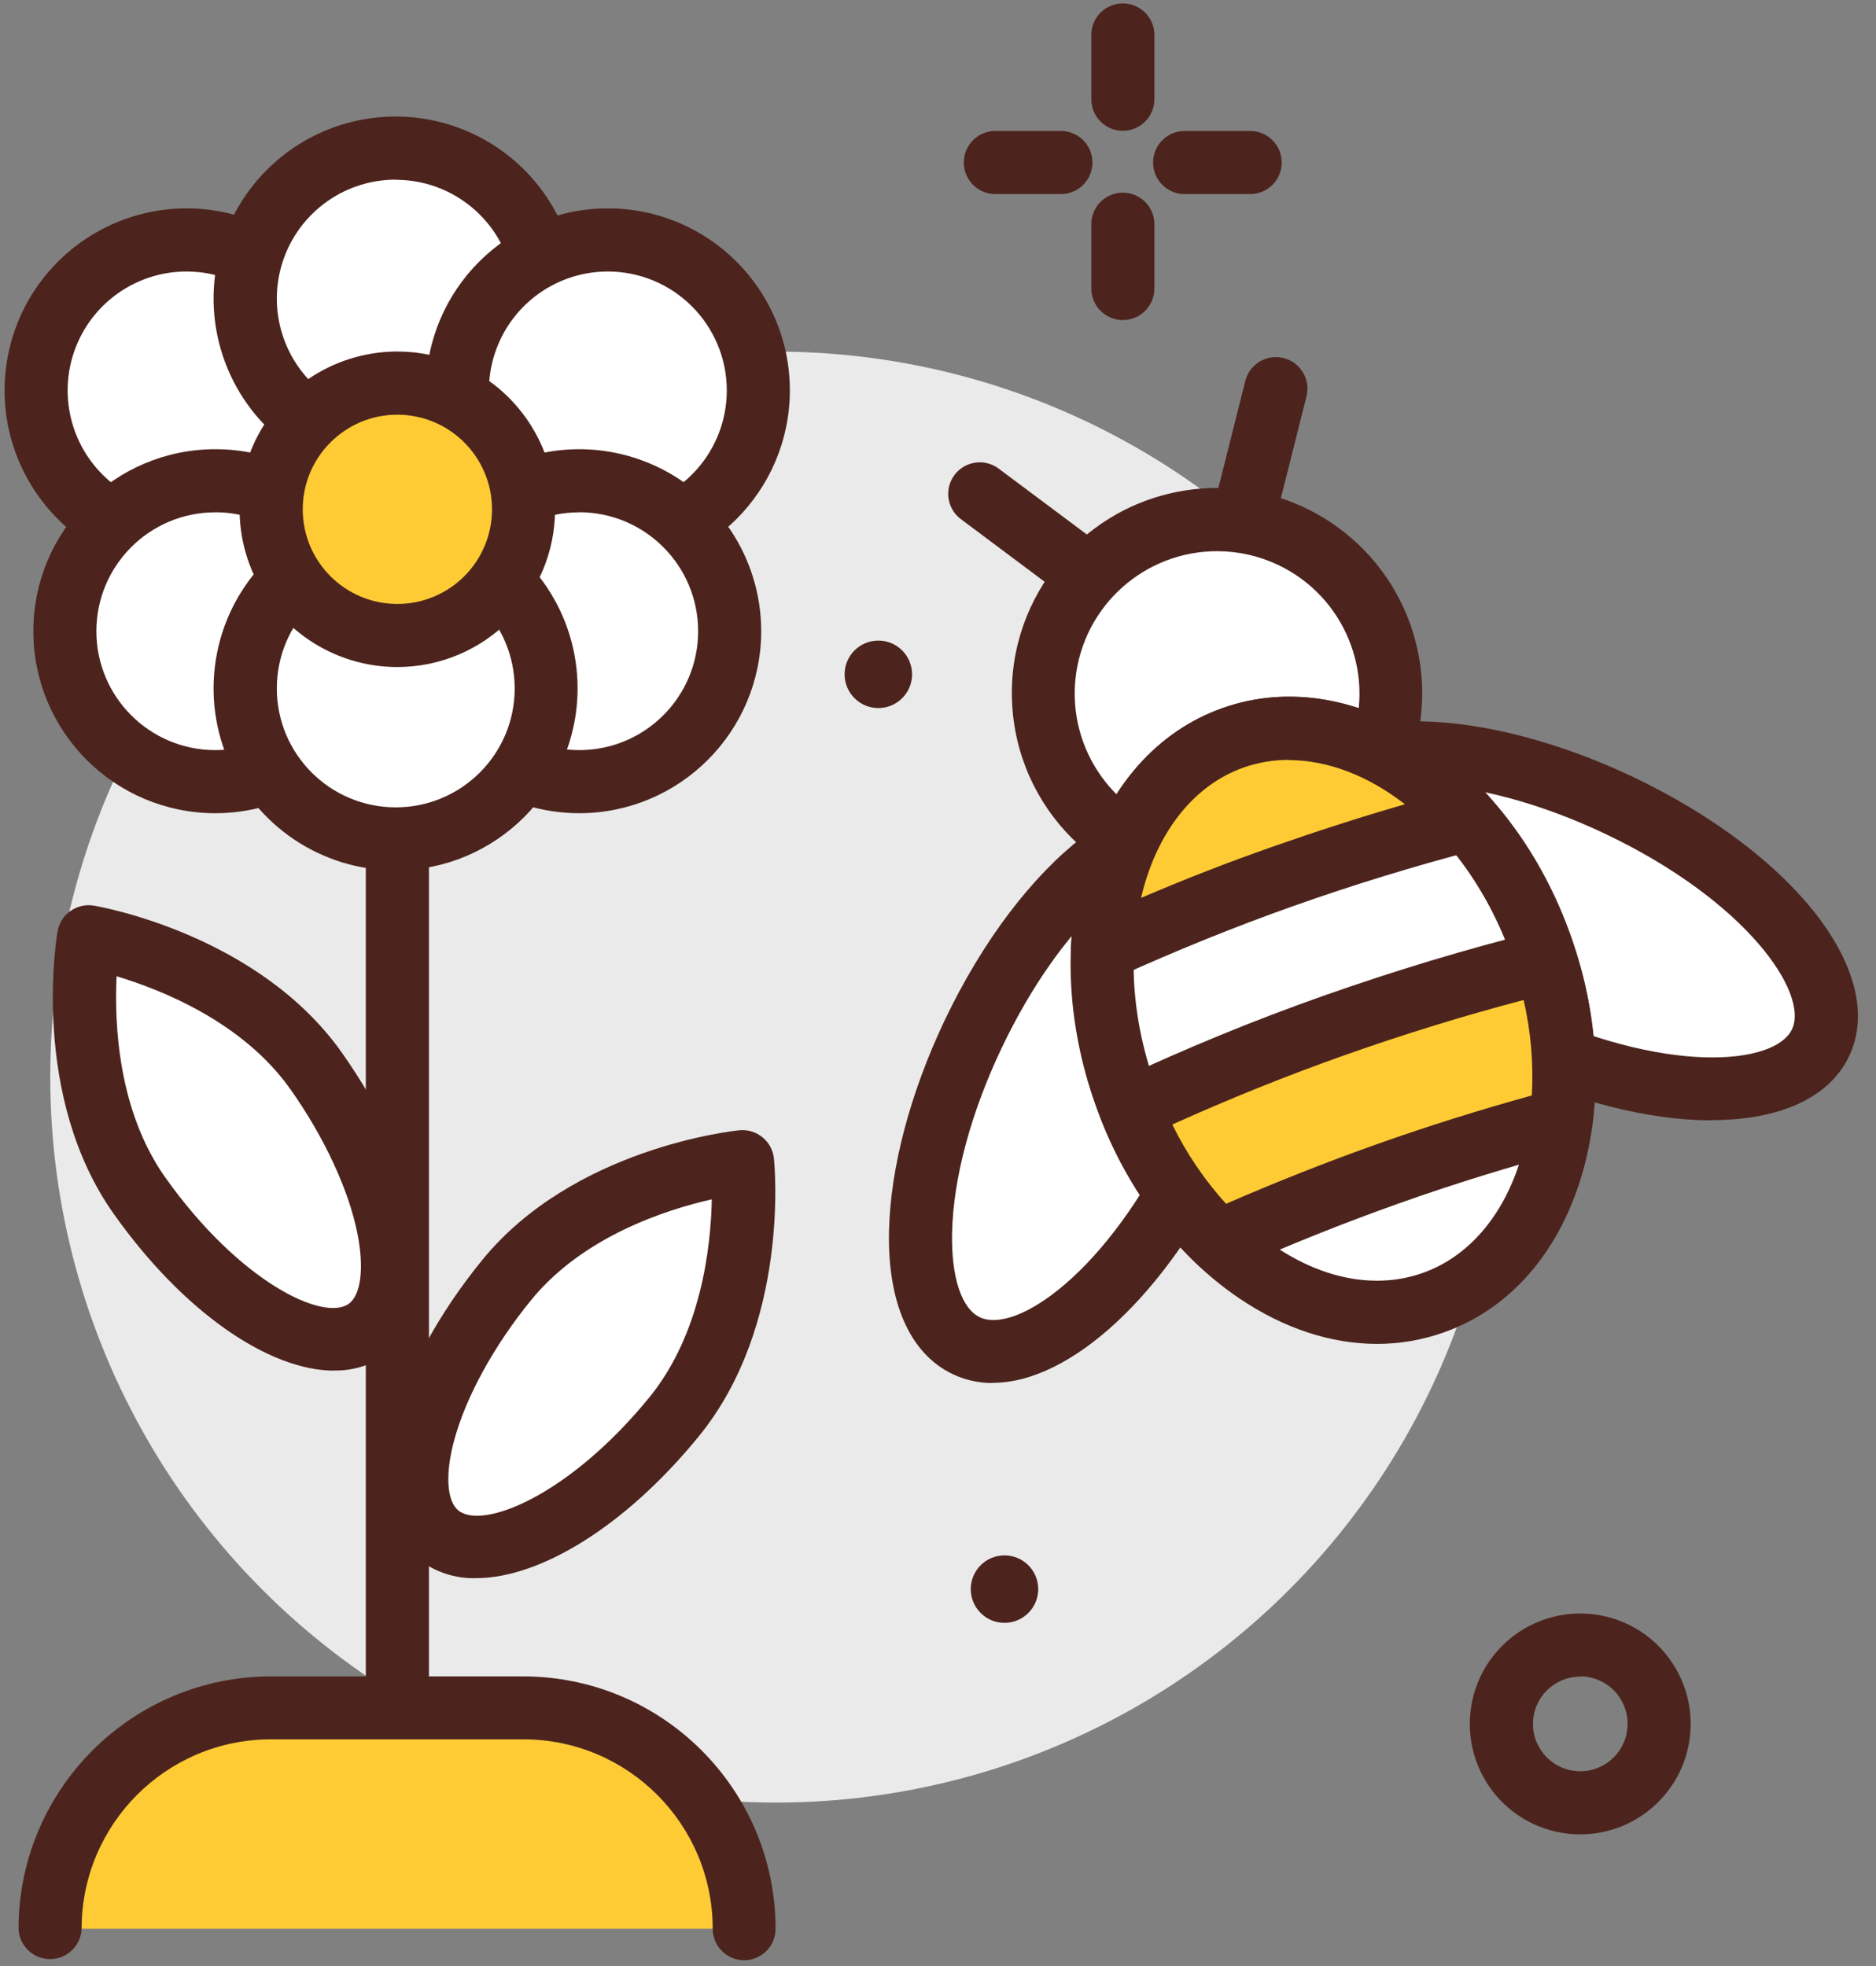 <svg xmlns="http://www.w3.org/2000/svg" width="125" height="131" viewBox="0 0 125 131">
  <rect x="0" y="0" width="125" height="131" fill="#808080" stroke="none"/>
  <g fill="none">
    <path fill="#4C241D" d="M74.815 8.716C74.258 8.716 73.723 8.494 73.329 8.1 72.936 7.706 72.715 7.171 72.716 6.613L72.716 2.411C72.686 1.641 73.08.916 73.742.523 74.405.129 75.229.129 75.891.523 76.554.916 76.948 1.641 76.918 2.411L76.918 6.613C76.918 7.775 75.977 8.716 74.815 8.716L74.815 8.716zM74.815 21.327C74.258 21.327 73.723 21.105 73.329 20.711 72.936 20.316 72.715 19.782 72.716 19.224L72.716 15.022C72.686 14.252 73.08 13.527 73.742 13.134 74.405 12.74 75.229 12.74 75.891 13.134 76.554 13.527 76.948 14.252 76.918 15.022L76.918 19.224C76.918 20.386 75.977 21.327 74.815 21.327L74.815 21.327zM70.607 12.931L66.404 12.931C65.634 12.961 64.91 12.567 64.516 11.904 64.122 11.242 64.122 10.417 64.516 9.755 64.91 9.093 65.634 8.699 66.404 8.728L70.607 8.728C71.376 8.699 72.101 9.093 72.495 9.755 72.888 10.417 72.888 11.242 72.495 11.904 72.101 12.567 71.376 12.961 70.607 12.931L70.607 12.931z"/>
    <circle cx="51.69" cy="71.77" r="48.341" fill="#EAEAEA"/>
    <path fill="#4C241D" d="M83.217 12.931L79.015 12.931C78.245 12.961 77.52 12.567 77.127 11.904 76.733 11.242 76.733 10.417 77.127 9.755 77.52 9.093 78.245 8.699 79.015 8.728L83.217 8.728C83.987 8.699 84.712 9.093 85.105 9.755 85.499 10.417 85.499 11.242 85.105 11.904 84.712 12.567 83.987 12.961 83.217 12.931L83.217 12.931zM105.296 122.229C102.319 122.23 99.635 120.438 98.495 117.689 97.355 114.939 97.984 111.774 100.088 109.669 102.192 107.564 105.358 106.933 108.108 108.072 110.858 109.211 112.651 111.894 112.651 114.871 112.647 118.932 109.357 122.224 105.296 122.229L105.296 122.229zM105.296 111.718C103.554 111.718 102.143 113.129 102.143 114.871 102.143 116.612 103.554 118.023 105.296 118.023 107.037 118.023 108.448 116.612 108.448 114.871 108.452 114.032 108.121 113.227 107.529 112.632 106.938 112.038 106.134 111.703 105.296 111.703L105.296 111.718z"/>
    <circle cx="58.525" cy="44.932" r="2.248" fill="#4C241D"/>
    <circle cx="66.93" cy="105.887" r="2.248" fill="#4C241D"/>
    <path fill="#4C241D" d="M26.478,115.908 C25.316,115.908 24.375,114.967 24.375,113.805 L24.375,54.954 C24.375,53.792 25.316,52.851 26.478,52.851 C27.639,52.851 28.581,53.792 28.581,54.954 L28.581,113.805 C28.581,114.967 27.639,115.908 26.478,115.908 Z"/>
    <circle cx="12.433" cy="26.013" r="10.025" fill="#FFF" transform="rotate(-85.27 12.433 26.013)"/>
    <path fill="#4C241D" d="M12.435,38.14 C7.53,38.142 3.107,35.188 1.229,30.656 C-0.649,26.124 0.388,20.908 3.856,17.439 C7.324,13.97 12.54,12.931 17.073,14.808 C21.605,16.685 24.56,21.108 24.56,26.013 C24.553,32.707 19.129,38.132 12.435,38.14 L12.435,38.14 Z M12.435,18.091 C9.229,18.09 6.339,20.02 5.111,22.982 C3.884,25.943 4.562,29.353 6.829,31.62 C9.095,33.887 12.505,34.564 15.466,33.337 C18.428,32.11 20.358,29.219 20.357,26.013 C20.352,21.64 16.808,18.096 12.435,18.091 Z"/>
    <circle cx="26.371" cy="19.903" r="10.025" fill="#FFF" transform="rotate(-85.27 26.371 19.903)"/>
    <path fill="#4C241D" d="M26.373,32.02 C21.466,32.026 17.038,29.074 15.157,24.542 C13.276,20.009 14.311,14.79 17.78,11.319 C21.249,7.848 26.468,6.81 31.002,8.689 C35.535,10.568 38.489,14.994 38.485,19.901 C38.473,26.587 33.059,32.004 26.373,32.02 Z M26.373,11.97 C23.167,11.969 20.276,13.9 19.049,16.861 C17.822,19.823 18.499,23.232 20.766,25.499 C23.033,27.766 26.443,28.444 29.404,27.216 C32.366,25.989 34.296,23.098 34.295,19.892 C34.285,15.523 30.743,11.985 26.373,11.98 L26.373,11.97 Z"/>
    <circle cx="40.502" cy="26.013" r="10.025" fill="#FFF"/>
    <path fill="#4C241D" d="M40.502,38.14 C33.804,38.14 28.374,32.711 28.374,26.013 C28.374,19.315 33.804,13.885 40.502,13.885 C47.2,13.885 52.629,19.315 52.629,26.013 C52.623,32.708 47.197,38.134 40.502,38.14 L40.502,38.14 Z M40.502,18.091 C37.296,18.091 34.406,20.022 33.18,22.984 C31.953,25.946 32.632,29.355 34.899,31.621 C37.166,33.887 40.575,34.564 43.537,33.337 C46.498,32.109 48.428,29.219 48.427,26.013 C48.422,21.639 44.876,18.095 40.502,18.091 Z"/>
    <circle cx="38.596" cy="42.054" r="10.025" fill="#FFF"/>
    <path fill="#4C241D" d="M38.596,54.187 C33.691,54.188 29.268,51.234 27.39,46.703 C25.511,42.171 26.548,36.954 30.016,33.485 C33.485,30.016 38.701,28.978 43.233,30.855 C47.765,32.732 50.72,37.154 50.72,42.06 C50.714,48.754 45.29,54.179 38.596,54.187 L38.596,54.187 Z M38.596,34.138 C34.221,34.138 30.674,37.685 30.674,42.06 C30.674,46.435 34.221,49.982 38.596,49.982 C42.971,49.982 46.518,46.435 46.518,42.06 C46.516,37.684 42.971,34.137 38.596,34.132 L38.596,34.138 Z"/>
    <circle cx="14.341" cy="42.054" r="10.025" fill="#FFF"/>
    <path fill="#4C241D" d="M14.341,54.187 C7.645,54.182 2.221,48.751 2.223,42.056 C2.225,35.36 7.654,29.933 14.349,29.932 C21.045,29.932 26.474,35.358 26.478,42.054 C26.474,48.755 21.042,54.185 14.341,54.187 L14.341,54.187 Z M14.341,34.138 C9.966,34.14 6.421,37.687 6.422,42.062 C6.424,46.436 9.971,49.982 14.345,49.982 C18.72,49.981 22.266,46.434 22.266,42.06 C22.264,37.683 18.718,34.135 14.341,34.132 L14.341,34.138 Z"/>
    <circle cx="26.372" cy="45.873" r="10.025" fill="#FFF" transform="rotate(-85.93 26.372 45.873)"/>
    <path fill="#4C241D" d="M26.373,57.996 C21.466,58.002 17.039,55.05 15.157,50.518 C13.276,45.986 14.311,40.767 17.779,37.296 C21.248,33.825 26.466,32.786 30.999,34.664 C35.533,36.542 38.488,40.967 38.485,45.874 C38.475,52.561 33.06,57.98 26.373,57.996 Z M26.373,37.946 C21.996,37.945 18.447,41.491 18.445,45.868 C18.443,50.245 21.99,53.794 26.367,53.796 C30.744,53.798 34.293,50.251 34.295,45.874 C34.293,41.499 30.749,37.952 26.373,37.946 Z"/>
    <circle cx="81.099" cy="46.192" r="11.561" fill="#FFF"/>
    <path fill="#4C241D" d="M81.115,59.855 C74.014,59.868 68.086,54.442 67.472,47.368 C66.857,40.294 71.761,33.928 78.757,32.716 C85.754,31.504 92.513,35.851 94.313,42.719 C96.114,49.587 92.356,56.691 85.665,59.067 C84.204,59.586 82.665,59.852 81.115,59.855 L81.115,59.855 Z M81.115,36.727 C76.281,36.718 72.214,40.343 71.67,45.146 C71.126,49.948 74.28,54.392 78.993,55.463 C83.706,56.534 88.471,53.89 90.057,49.325 C91.642,44.759 89.541,39.731 85.179,37.651 C83.909,37.045 82.521,36.73 81.115,36.727 L81.115,36.727 Z"/>
    <circle cx="26.469" cy="33.938" r="8.408" fill="#FECB35"/>
    <path fill="#4C241D" d="M26.478,44.446 C22.226,44.447 18.392,41.887 16.764,37.959 C15.137,34.031 16.036,29.509 19.042,26.502 C22.049,23.496 26.571,22.597 30.499,24.224 C34.427,25.852 36.987,29.686 36.986,33.938 C36.979,39.738 32.278,44.439 26.478,44.446 Z M26.478,27.632 C22.995,27.632 20.172,30.455 20.172,33.938 C20.172,37.42 22.995,40.243 26.478,40.243 C29.96,40.243 32.783,37.42 32.783,33.938 C32.78,30.457 29.959,27.636 26.478,27.632 L26.478,27.632 Z"/>
    <path fill="#FFF" d="M21.053,71.349 C26.17,78.575 27.688,86.296 24.44,88.59 C21.192,90.884 14.415,86.893 9.295,79.661 C4.175,72.429 5.908,62.42 5.908,62.42 C5.908,62.42 15.936,64.113 21.056,71.349 L21.053,71.349 Z"/>
    <path fill="#4C241D" d="M22.272,91.33 C17.922,91.33 12.214,87.426 7.583,80.89 C2.023,73.042 3.759,62.5 3.836,62.069 C3.928,61.519 4.235,61.029 4.689,60.705 C5.143,60.382 5.707,60.252 6.256,60.345 C6.703,60.422 17.208,62.275 22.765,70.123 C25.409,73.855 27.248,77.86 27.946,81.404 C28.756,85.523 27.946,88.682 25.659,90.302 C24.665,90.989 23.48,91.345 22.272,91.321 L22.272,91.33 Z M7.768,65.052 C7.617,68.202 7.857,74.002 11.013,78.458 C15.939,85.397 21.53,88.079 23.23,86.881 C24.046,86.302 24.273,84.517 23.821,82.223 C23.245,79.295 21.61,75.773 19.338,72.562 C16.179,68.107 10.776,65.954 7.768,65.052 Z"/>
    <ellipse cx="72.528" cy="72.545" fill="#FFF" rx="18.919" ry="8.513" transform="rotate(-64.54 72.528 72.545)"/>
    <path fill="#4C241D" d="M66.158,92.155 C65.233,92.162 64.318,91.96 63.482,91.564 C60.64,90.209 59.132,86.826 59.236,82.02 C59.329,77.811 60.647,72.839 62.931,68.014 C68.088,57.195 76.096,51.007 81.555,53.605 C87.014,56.204 87.248,66.327 82.094,77.146 C77.728,86.299 71.318,92.143 66.145,92.143 L66.158,92.155 Z M78.852,57.226 C76.038,57.226 70.736,61.447 66.74,69.834 C64.692,74.144 63.519,78.498 63.439,82.124 C63.374,85.077 64.055,87.186 65.286,87.771 C67.706,88.925 73.827,84.754 78.307,75.348 C82.786,65.942 82.171,58.562 79.754,57.414 C79.471,57.284 79.163,57.219 78.852,57.226 L78.852,57.226 Z"/>
    <ellipse cx="104.209" cy="61.3" fill="#FFF" rx="8.513" ry="18.919" transform="rotate(-64.54 104.209 61.3)"/>
    <path fill="#4C241D" d="M114.046,74.652 C109.92,74.652 104.868,73.421 99.655,70.936 C88.839,65.779 82.645,57.774 85.246,52.312 C86.604,49.47 90.003,48.002 94.791,48.067 C98.999,48.159 103.972,49.477 108.796,51.761 C119.612,56.915 125.807,64.92 123.205,70.382 C121.857,73.211 118.488,74.637 114.055,74.637 L114.046,74.652 Z M101.462,67.14 C110.865,71.619 118.248,71.004 119.4,68.59 C120.551,66.176 116.382,60.052 106.977,55.57 C102.666,53.522 98.316,52.349 94.689,52.269 C91.733,52.208 89.624,52.885 89.042,54.116 C87.891,56.53 92.06,62.654 101.462,67.134 L101.462,67.14 Z"/>
    <path fill="#FFF" d="M44.917,94.384 C39.323,101.25 32.294,104.778 29.215,102.263 C26.136,99.748 28.156,92.149 33.75,85.283 C39.344,78.417 49.452,77.401 49.452,77.401 C49.452,77.401 50.511,87.518 44.917,94.384 Z"/>
    <path fill="#4C241D" d="M31.712 105.157C30.329 105.197 28.976 104.75 27.888 103.895 25.717 102.124 25.117 98.916 26.204 94.861 27.127 91.376 29.243 87.503 32.134 83.956 38.211 76.502 48.818 75.357 49.267 75.314 50.419 75.201 51.446 76.038 51.567 77.189 51.613 77.635 52.635 88.273 46.558 95.711L46.558 95.711C41.693 101.681 35.998 105.157 31.712 105.157L31.712 105.157zM47.442 79.911C44.363 80.607 38.842 82.392 35.391 86.626 32.906 89.674 31.038 93.091 30.265 95.964 29.649 98.22 29.766 100.015 30.542 100.647 32.155 101.958 37.931 99.664 43.3 93.07L43.3 93.07C46.736 88.824 47.368 83.051 47.429 79.898L47.442 79.911zM83.183 35.292C82.535 35.292 81.923 34.993 81.525 34.482 81.126 33.971 80.985 33.304 81.142 32.675L82.99 25.326C83.298 24.23 84.424 23.579 85.528 23.858 86.632 24.136 87.314 25.243 87.066 26.355L85.219 33.704C84.984 34.637 84.146 35.292 83.183 35.292L83.183 35.292z"/>
    <ellipse cx="88.861" cy="68.039" fill="#FFF" rx="14.72" ry="19.975" transform="rotate(-19.5 88.86 68.039)"/>
    <path fill="#4C241D" d="M91.749 89.547C88.688 89.547 85.536 88.519 82.565 86.506 78.316 83.63 74.914 79.049 72.983 73.599 71.053 68.15 70.813 62.451 72.291 57.543 73.849 52.405 77.1 48.725 81.453 47.183 85.807 45.64 90.647 46.447 95.092 49.458 99.338 52.334 102.743 56.918 104.671 62.365 106.598 67.811 106.847 73.516 105.36 78.424 103.802 83.562 100.548 87.241 96.198 88.784 94.769 89.29 93.264 89.549 91.749 89.547zM85.899 50.628C84.865 50.626 83.838 50.801 82.863 51.145 79.803 52.229 77.482 54.932 76.321 58.762 75.089 62.817 75.311 67.589 76.937 72.195 78.562 76.801 81.401 80.65 84.911 83.026 88.23 85.283 91.749 85.899 94.794 84.821 97.839 83.744 100.175 81.031 101.336 77.204 102.568 73.147 102.343 68.377 100.72 63.768 99.098 59.159 96.244 55.317 92.734 52.956 90.477 51.416 88.116 50.643 85.893 50.643L85.899 50.628zM71.293 39.504C70.839 39.505 70.397 39.358 70.034 39.086L63.966 34.547C63.082 33.838 62.92 32.555 63.599 31.648 64.278 30.741 65.554 30.535 66.484 31.182L72.552 35.714C73.279 36.255 73.577 37.202 73.291 38.061 73.004 38.921 72.199 39.5 71.293 39.498L71.293 39.504z"/>
    <path fill="#FECB35" d="M75.351,73.892 C76.647,77.224 78.648,80.237 81.216,82.725 C84.803,81.121 88.55,79.606 92.454,78.22 C96.358,76.835 100.222,75.656 104.021,74.643 C104.447,71.092 104.103,67.491 103.011,64.086 C98.417,65.225 93.707,66.629 88.941,68.316 C84.175,70.003 79.637,71.878 75.351,73.892 Z"/>
    <path fill="#4C241D" d="M81.216,84.825 C80.679,84.825 80.162,84.619 79.772,84.249 C76.983,81.551 74.809,78.283 73.399,74.667 C72.986,73.634 73.45,72.458 74.458,71.986 C78.91,69.898 83.547,67.983 88.239,66.333 C92.931,64.683 97.728,63.227 102.503,62.041 C103.583,61.774 104.685,62.395 105.015,63.458 C106.197,67.154 106.568,71.061 106.102,74.914 C105.992,75.757 105.384,76.45 104.563,76.669 C100.671,77.709 96.832,78.898 93.171,80.2 C89.51,81.502 85.767,82.996 82.087,84.643 C81.813,84.765 81.516,84.827 81.216,84.825 Z M78.113,74.929 C79.051,76.85 80.257,78.629 81.693,80.212 C85.04,78.756 88.417,77.42 91.752,76.238 C95.086,75.055 98.55,73.966 102.069,72.993 C102.186,70.857 102.002,68.716 101.521,66.632 C97.537,67.682 93.553,68.91 89.643,70.292 C85.733,71.675 81.863,73.236 78.113,74.929 Z"/>
    <path fill="#FECB35" d="M73.458,63.257 C77.272,61.524 81.256,59.889 85.431,58.408 C89.606,56.927 93.725,55.671 97.768,54.615 C93.347,49.637 87.392,47.306 82.155,49.163 C76.918,51.019 73.75,56.592 73.458,63.257 Z"/>
    <path fill="#4C241D" d="M73.458,65.357 C72.885,65.357 72.336,65.123 71.94,64.709 C71.544,64.295 71.333,63.737 71.358,63.165 C71.696,55.394 75.567,49.27 81.453,47.183 C87.34,45.095 94.184,47.411 99.341,53.224 C99.827,53.77 99.993,54.529 99.781,55.228 C99.568,55.928 99.008,56.466 98.3,56.65 C94.23,57.712 90.135,58.969 86.133,60.388 C82.22,61.776 78.356,63.341 74.329,65.169 C74.055,65.293 73.758,65.358 73.458,65.357 L73.458,65.357 Z M85.871,50.634 C84.845,50.63 83.825,50.803 82.857,51.145 C79.486,52.34 77.029,55.539 76.031,59.828 C78.956,58.578 81.829,57.457 84.729,56.441 C87.629,55.425 90.631,54.449 93.611,53.59 C91.148,51.672 88.436,50.647 85.871,50.647 L85.871,50.634 Z"/>
    <path fill="#FECB35" d="M49.587,128.519 C49.588,124.617 48.039,120.875 45.28,118.115 C42.521,115.356 38.779,113.805 34.877,113.805 L18.06,113.805 C14.158,113.805 10.416,115.356 7.657,118.115 C4.898,120.875 3.349,124.617 3.35,128.519"/>
    <path fill="#4C241D" d="M49.587,130.619 C48.428,130.619 47.488,129.679 47.488,128.519 C47.488,121.548 41.836,115.896 34.865,115.896 L18.06,115.896 C11.089,115.896 5.437,121.548 5.437,128.519 C5.394,129.648 4.466,130.541 3.336,130.541 C2.206,130.541 1.278,129.648 1.235,128.519 C1.245,119.237 8.766,111.714 18.048,111.703 L34.865,111.703 C44.147,111.714 51.668,119.237 51.678,128.519 C51.678,129.077 51.456,129.611 51.062,130.005 C50.667,130.399 50.133,130.62 49.575,130.619 L49.587,130.619 Z"/>
  </g>
</svg>
